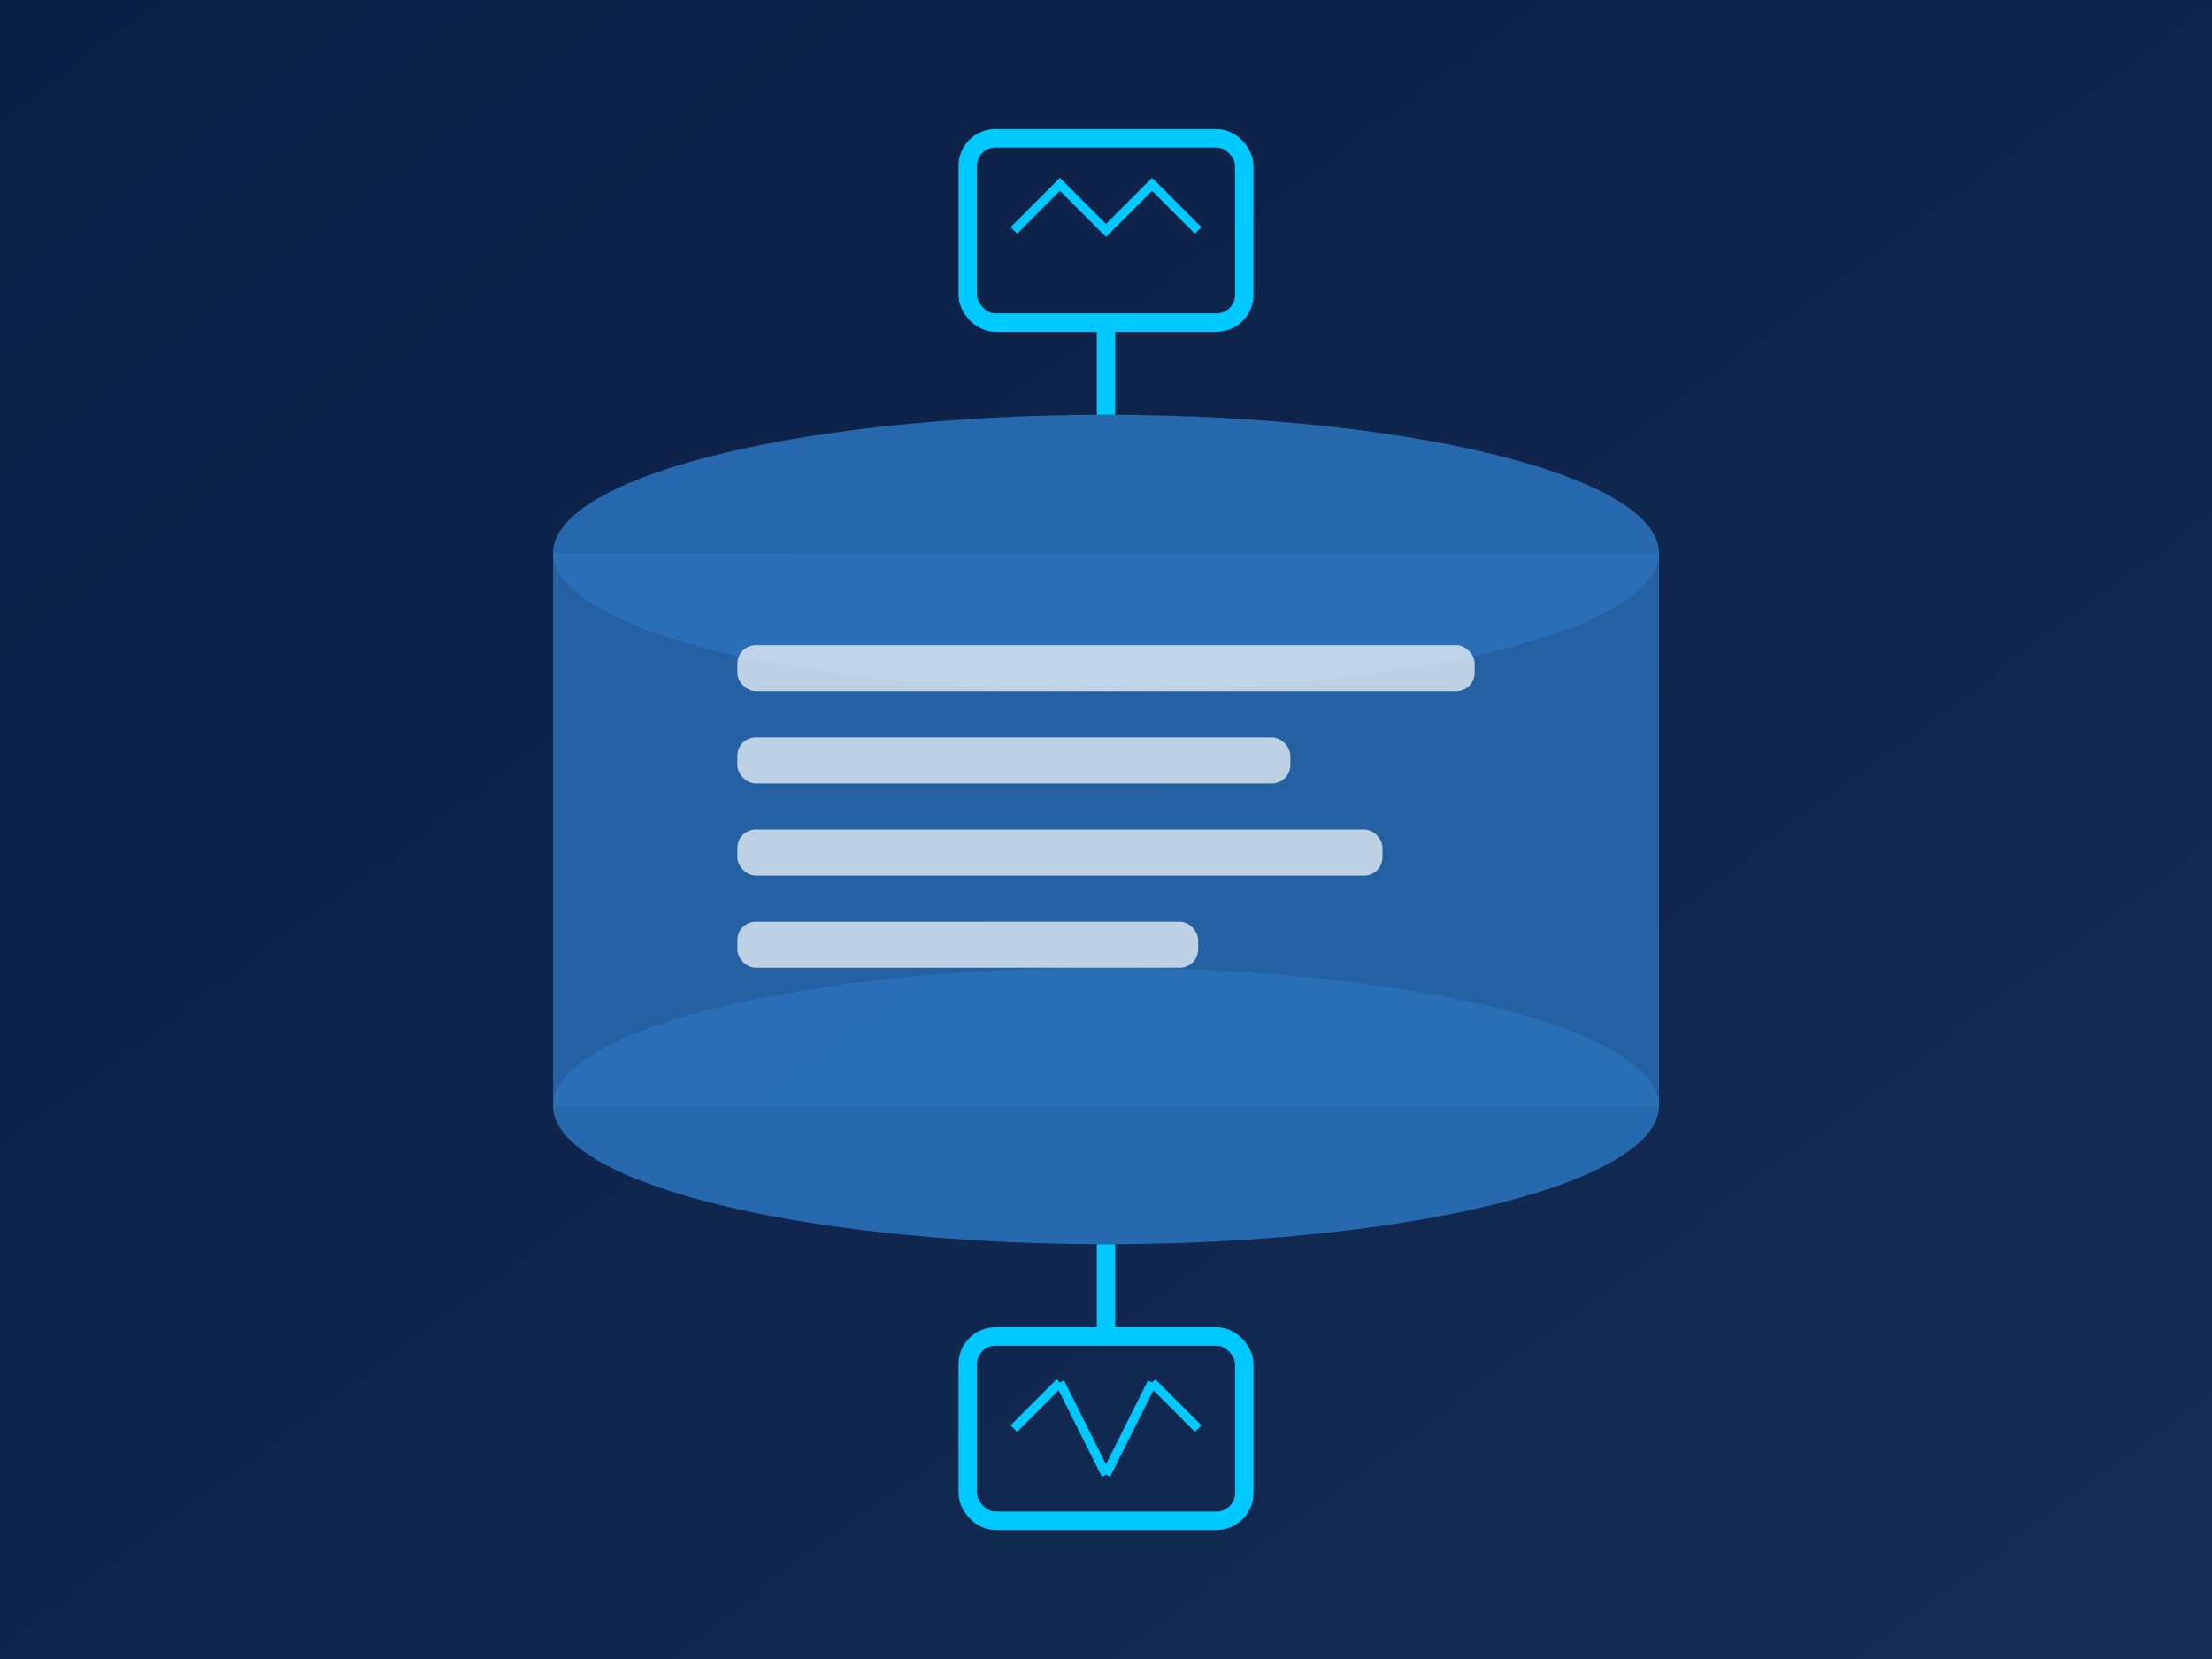 <?xml version="1.0" encoding="UTF-8"?>
<svg width="240" height="180" viewBox="0 0 240 180" xmlns="http://www.w3.org/2000/svg">
  <rect x="0" y="0" width="240" height="180" fill="#808080" stroke="none"/>
  <defs>
    <linearGradient id="bg-gradient" x1="0%" y1="0%" x2="100%" y2="100%">
      <stop offset="0%" stop-color="#0A1F44" stop-opacity="1"/>
      <stop offset="100%" stop-color="#142c56" stop-opacity="1"/>
    </linearGradient>
  </defs>
  
  <!-- Background -->
  <rect width="240" height="180" fill="url(#bg-gradient)"/>
  
  <!-- Database Cylinder Top -->
  <ellipse cx="120" cy="60" rx="60" ry="15" fill="#2A70B8" opacity="0.9"/>
  
  <!-- Database Cylinder Body -->
  <rect x="60" y="60" width="120" height="60" fill="#2A70B8" opacity="0.8"/>
  
  <!-- Database Cylinder Bottom -->
  <ellipse cx="120" cy="120" rx="60" ry="15" fill="#2A70B8" opacity="0.9"/>
  
  <!-- Data "Files" -->
  <rect x="80" y="70" width="80" height="5" rx="2" fill="#FFFFFF" opacity="0.7"/>
  <rect x="80" y="80" width="60" height="5" rx="2" fill="#FFFFFF" opacity="0.7"/>
  <rect x="80" y="90" width="70" height="5" rx="2" fill="#FFFFFF" opacity="0.7"/>
  <rect x="80" y="100" width="50" height="5" rx="2" fill="#FFFFFF" opacity="0.7"/>
  
  <!-- Connection Lines -->
  <line x1="120" y1="35" x2="120" y2="45" stroke="#00C9FF" stroke-width="2"/>
  <line x1="120" y1="135" x2="120" y2="145" stroke="#00C9FF" stroke-width="2"/>
  
  <!-- Data Input/Output Icons -->
  <rect x="105" y="15" width="30" height="20" rx="3" fill="none" stroke="#00C9FF" stroke-width="2"/>
  <polyline points="110,25 115,20 120,25 125,20 130,25" fill="none" stroke="#00C9FF" stroke-width="1"/>
  
  <!-- Data Analysis Icon -->
  <rect x="105" y="145" width="30" height="20" rx="3" fill="none" stroke="#00C9FF" stroke-width="2"/>
  <line x1="110" y1="155" x2="115" y2="150" stroke="#00C9FF" stroke-width="1"/>
  <line x1="115" y1="150" x2="120" y2="160" stroke="#00C9FF" stroke-width="1"/>
  <line x1="120" y1="160" x2="125" y2="150" stroke="#00C9FF" stroke-width="1"/>
  <line x1="125" y1="150" x2="130" y2="155" stroke="#00C9FF" stroke-width="1"/>
</svg>